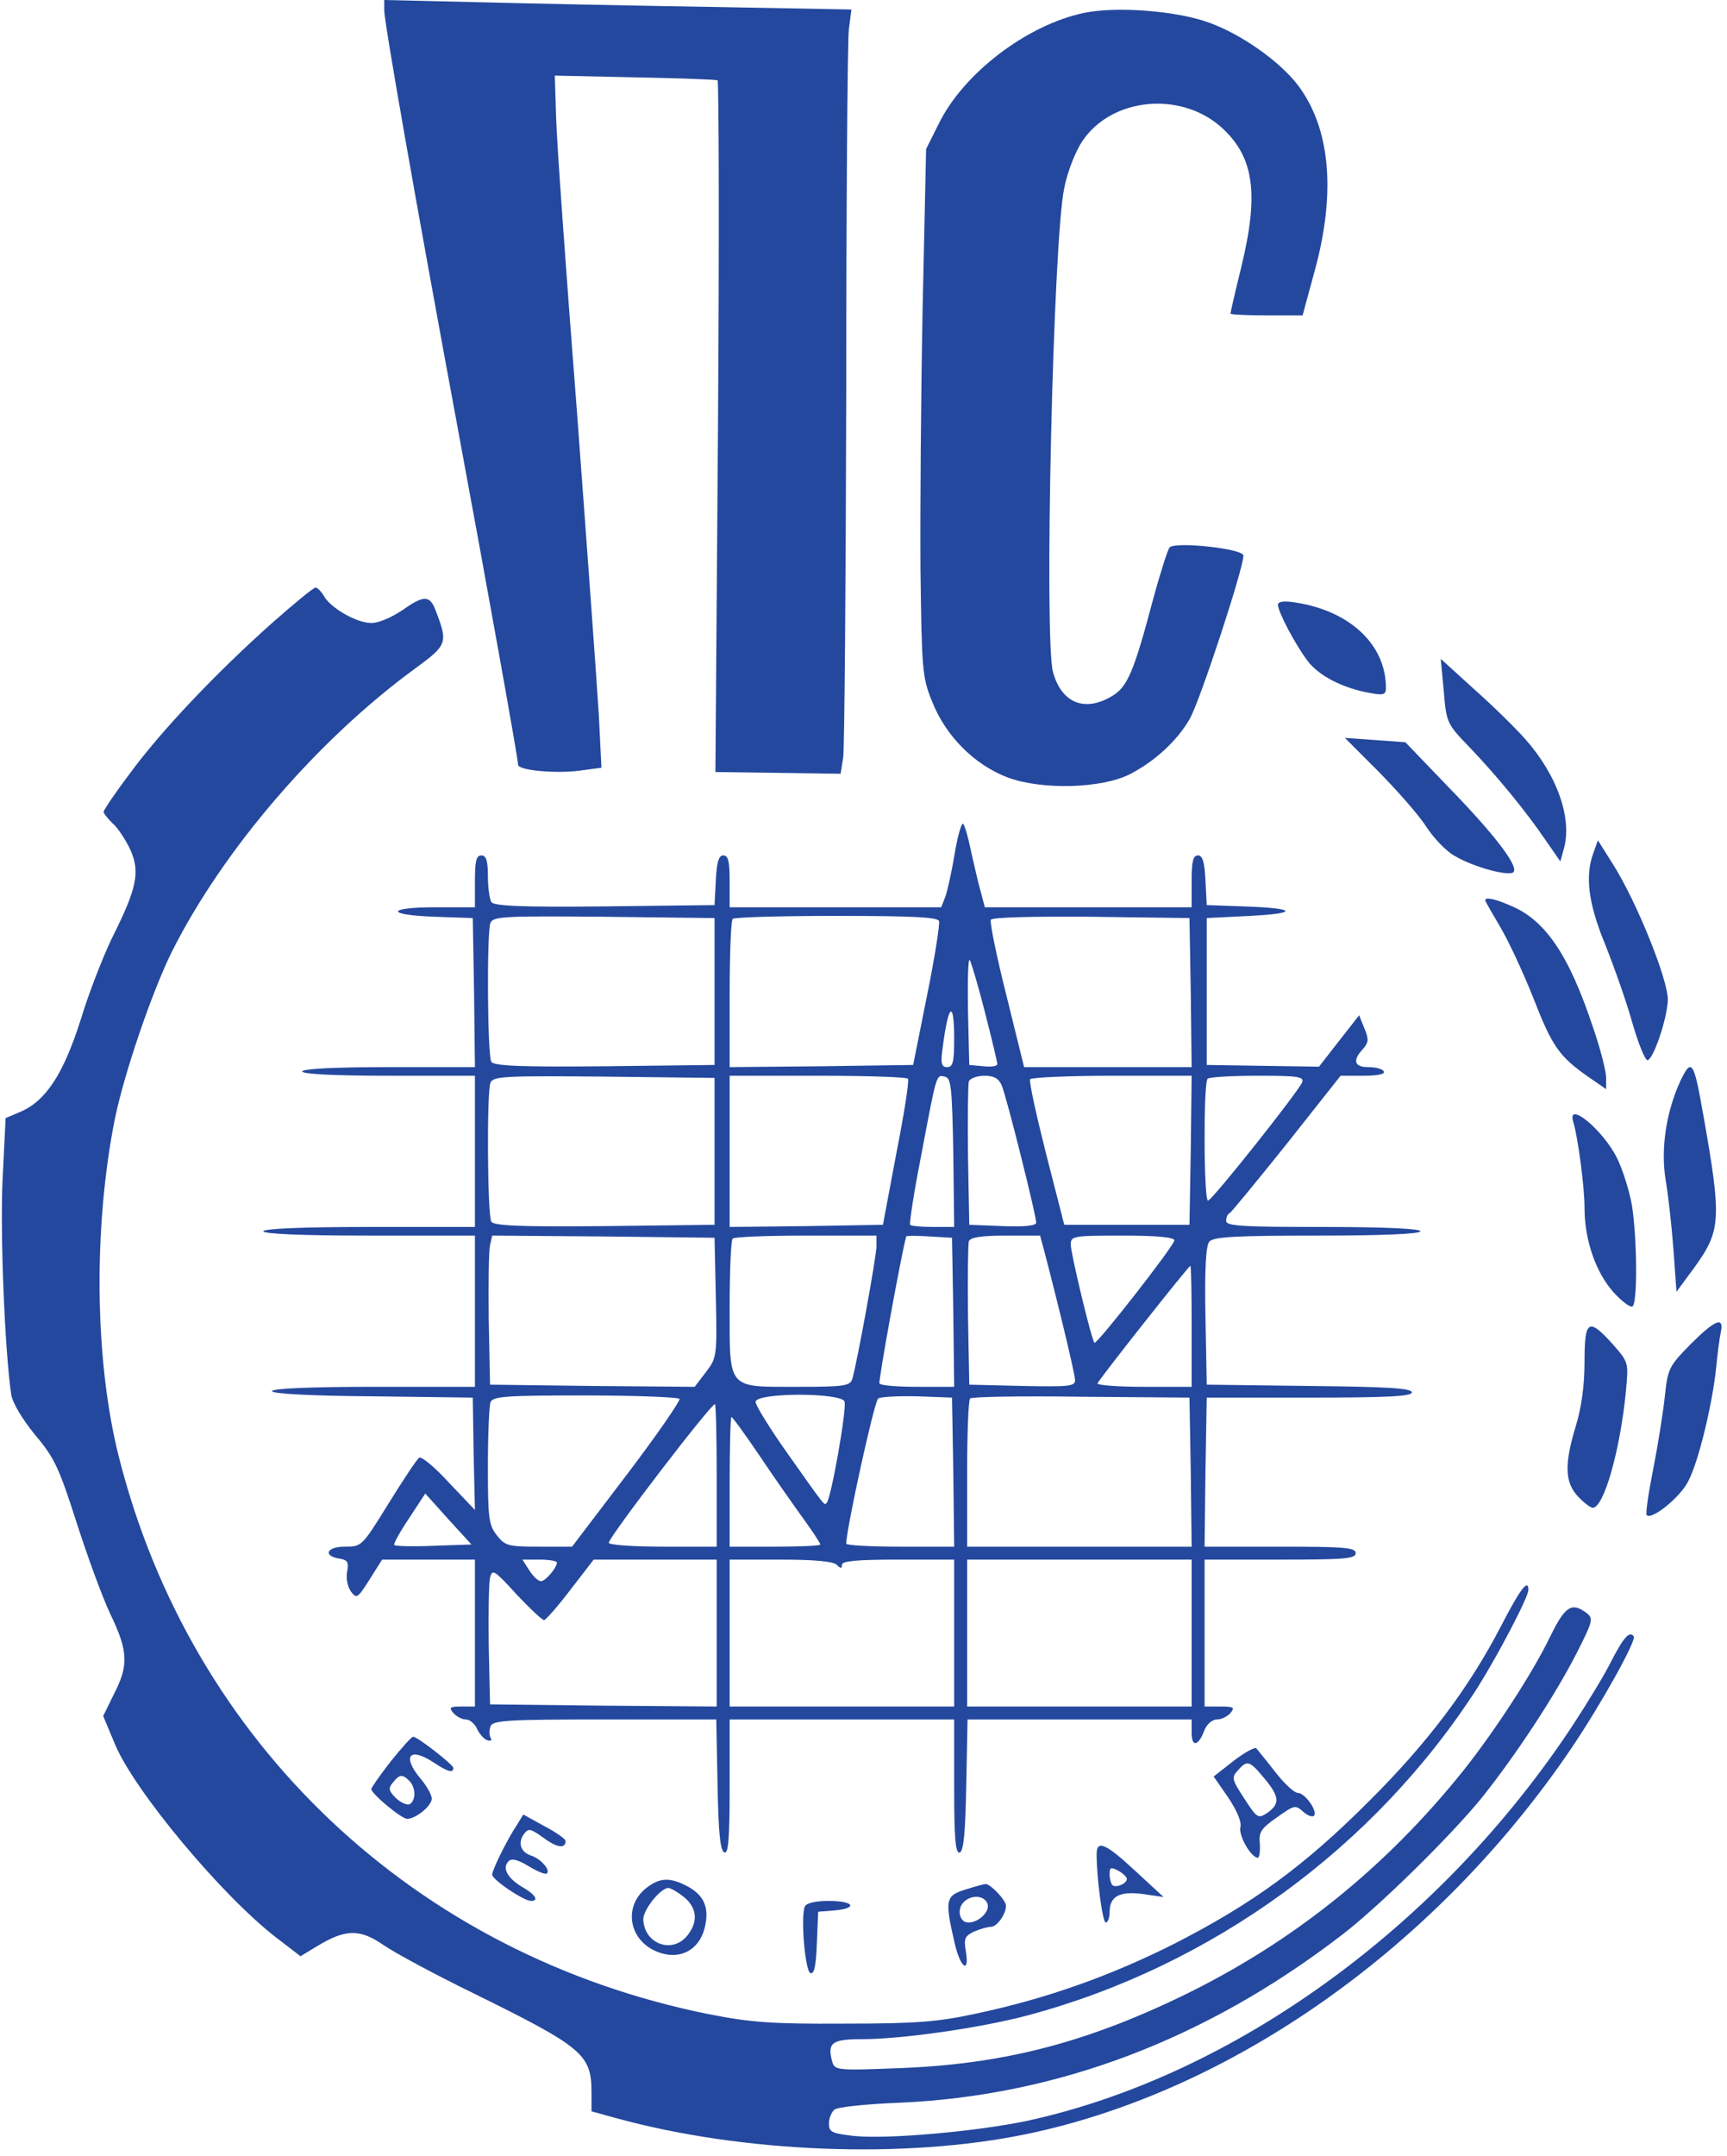 <?xml version="1.0" standalone="no"?>
<!DOCTYPE svg PUBLIC "-//W3C//DTD SVG 20010904//EN"
 "http://www.w3.org/TR/2001/REC-SVG-20010904/DTD/svg10.dtd">
<svg version="1.0" xmlns="http://www.w3.org/2000/svg"
 width="400pt" height="499pt" viewBox="0 0 400 499"
 preserveAspectRatio="xMidYMid meet">

<g transform="translate(0,499) scale(0.1,-0.1)"
fill="#24489e" stroke="none">
<path d="M890 4966 c0 -28 74 -449 170 -966 72 -388 140 -767 140 -780 0 -13
85 -21 141 -14 l52 7 -6 122 c-4 66 -27 384 -51 706 -25 321 -47 627 -48 679
l-3 95 185 -4 c102 -2 188 -5 192 -7 3 -2 4 -363 1 -803 l-6 -798 145 -2 145
-2 6 38 c3 21 6 398 7 838 0 440 3 821 6 846 l6 47 -328 6 c-181 3 -425 8
-541 11 l-213 5 0 -24z"/>
<path d="M2510 4960 c-132 -28 -279 -140 -336 -257 l-29 -58 -8 -365 c-4 -201
-6 -475 -5 -610 3 -231 4 -248 27 -304 32 -81 99 -147 176 -176 80 -29 217
-25 282 8 58 30 109 77 138 127 23 38 125 349 125 379 0 16 -157 33 -171 19
-4 -4 -22 -60 -39 -123 -44 -166 -59 -200 -94 -221 -63 -38 -117 -17 -137 55
-21 74 0 1001 26 1121 8 40 27 87 43 110 68 99 225 114 319 32 77 -68 90 -153
48 -325 -14 -57 -25 -105 -25 -108 0 -2 38 -4 84 -4 l83 0 28 103 c50 182 36
331 -39 430 -42 55 -130 117 -204 144 -75 28 -216 39 -292 23z"/>
<path d="M628 3546 c-129 -115 -255 -248 -327 -346 -34 -45 -61 -85 -61 -89 0
-4 10 -16 21 -27 12 -10 30 -38 41 -61 23 -52 15 -89 -42 -203 -20 -41 -54
-127 -73 -190 -40 -126 -81 -189 -141 -214 l-33 -14 -7 -142 c-6 -125 5 -396
20 -498 3 -19 25 -56 55 -93 45 -53 56 -77 96 -202 25 -78 60 -174 79 -214 41
-85 42 -118 8 -184 l-25 -51 28 -67 c46 -108 247 -349 373 -446 l56 -43 38 23
c66 40 99 41 154 3 26 -18 119 -68 207 -111 256 -126 275 -142 275 -231 l0
-43 58 -16 c292 -80 666 -95 948 -37 479 99 953 435 1264 894 70 104 150 248
144 258 -9 14 -23 -1 -51 -55 -14 -29 -54 -95 -88 -147 -307 -467 -787 -815
-1266 -919 -119 -25 -326 -43 -401 -35 -52 6 -58 9 -58 29 0 12 6 27 13 32 6
6 75 13 152 16 363 16 707 146 1020 386 85 64 256 232 328 321 79 99 169 236
219 334 38 75 39 80 22 93 -34 25 -49 15 -83 -54 -42 -87 -128 -218 -199 -308
-182 -228 -399 -402 -656 -526 -226 -109 -416 -157 -652 -166 -150 -6 -151 -5
-157 17 -11 42 1 50 69 50 93 0 275 26 384 55 427 114 805 389 1043 760 47 75
117 208 117 225 0 27 -19 2 -63 -83 -74 -143 -170 -271 -307 -407 -149 -149
-268 -236 -450 -329 -147 -74 -295 -127 -460 -162 -89 -19 -136 -23 -305 -23
-170 -1 -217 3 -314 22 -680 137 -1199 628 -1366 1291 -56 222 -59 530 -9 781
22 107 86 294 132 387 119 237 338 491 564 656 74 54 76 59 47 134 -13 35 -27
36 -75 2 -28 -19 -59 -32 -76 -31 -34 1 -94 36 -108 63 -6 10 -15 19 -19 19
-5 0 -51 -38 -103 -84z"/>
<path d="M2960 3590 c0 -16 39 -90 68 -129 26 -35 82 -64 145 -75 32 -6 37 -4
37 12 0 99 -82 177 -207 197 -29 5 -43 3 -43 -5z"/>
<path d="M3344 3390 c6 -74 8 -76 60 -130 65 -68 132 -150 176 -215 l34 -49 8
29 c20 70 -15 171 -90 255 -22 25 -75 77 -118 115 l-77 70 7 -75z"/>
<path d="M3193 3204 c43 -44 93 -100 110 -127 17 -26 46 -57 66 -68 45 -27
130 -49 137 -37 10 15 -45 87 -151 196 l-100 104 -70 5 -70 5 78 -78z"/>
<path d="M2211 3013 c-7 -42 -17 -87 -22 -100 l-9 -23 -245 0 -245 0 0 60 c0
46 -3 60 -15 60 -10 0 -15 -15 -17 -57 l-3 -58 -254 -3 c-197 -2 -256 1 -263
10 -4 7 -8 34 -8 61 0 35 -4 47 -15 47 -12 0 -15 -13 -15 -60 l0 -60 -90 0
c-116 0 -118 -18 -2 -22 l87 -3 3 -172 2 -173 -200 0 c-127 0 -200 -4 -200
-10 0 -6 73 -10 200 -10 l200 0 0 -175 0 -175 -245 0 c-157 0 -245 -4 -245
-10 0 -6 88 -10 245 -10 l245 0 0 -175 0 -175 -235 0 c-147 0 -235 -4 -235
-10 0 -6 89 -11 233 -12 l232 -3 2 -130 3 -130 -60 63 c-32 35 -63 61 -69 58
-5 -3 -37 -51 -71 -106 -62 -100 -62 -100 -102 -100 -42 0 -51 -22 -10 -28 17
-3 20 -8 16 -30 -3 -15 1 -35 9 -46 13 -17 15 -16 43 28 l29 46 108 0 107 0 0
-170 0 -170 -31 0 c-27 0 -30 -2 -19 -15 7 -8 20 -15 29 -15 9 0 21 -10 26
-22 6 -12 16 -24 24 -26 8 -3 11 0 7 6 -3 6 -3 17 0 26 5 14 38 16 265 16
l258 0 3 -152 c2 -110 6 -152 16 -156 9 -3 12 32 12 152 l0 156 260 0 260 0 0
-156 c0 -120 3 -155 13 -152 9 4 13 46 15 156 l3 152 259 0 260 0 0 -31 c0
-34 16 -31 30 7 6 14 18 24 29 24 10 0 24 7 31 15 11 13 7 15 -24 15 l-36 0 0
170 0 170 175 0 c149 0 175 2 175 15 0 13 -26 15 -175 15 l-175 0 2 173 3 172
238 0 c181 0 237 3 237 12 0 10 -57 13 -237 15 l-238 3 -3 159 c-2 108 1 163
9 172 9 11 59 14 250 14 153 0 239 4 239 10 0 6 -82 10 -225 10 -187 0 -225 2
-225 14 0 8 3 16 8 18 4 2 63 74 132 160 l125 158 53 0 c33 0 51 4 47 10 -3 6
-19 10 -36 10 -32 0 -37 15 -13 41 14 16 15 23 4 49 l-12 30 -47 -60 -46 -59
-130 2 -130 2 0 170 0 170 100 5 c116 6 108 18 -15 22 l-85 3 -3 58 c-2 42 -7
57 -17 57 -12 0 -15 -14 -15 -60 l0 -60 -240 0 -239 0 -10 38 c-6 20 -15 62
-22 92 -6 30 -14 58 -18 63 -4 4 -13 -28 -20 -70z m-556 -318 l0 -170 -254 -3
c-197 -2 -256 1 -263 10 -9 15 -11 299 -2 322 6 15 35 16 263 14 l256 -3 0
-170z m520 163 c2 -7 -10 -85 -28 -173 l-32 -160 -212 -3 -213 -2 0 168 c0 93
3 172 7 175 3 4 111 7 240 7 178 0 235 -3 238 -12z m583 -165 l2 -173 -194 0
-194 0 -41 166 c-23 91 -39 170 -36 175 4 6 97 8 233 7 l227 -3 3 -172z m-477
-45 c16 -62 29 -117 29 -121 0 -5 -15 -7 -32 -5 l-33 3 -3 124 c-1 69 0 122 4
119 3 -4 19 -57 35 -120z m-71 -63 c0 -53 -3 -65 -16 -65 -14 0 -16 8 -10 50
13 98 26 106 26 15z m-555 -260 l0 -170 -254 -3 c-197 -2 -256 1 -263 10 -9
15 -11 299 -2 322 6 15 35 16 263 14 l256 -3 0 -170z m448 168 c3 -5 -9 -82
-27 -173 l-31 -165 -178 -3 -177 -2 0 175 0 175 204 0 c113 0 207 -3 209 -7z
m105 -171 l2 -172 -48 0 c-27 0 -51 2 -54 5 -2 3 8 71 24 152 38 201 36 195
56 191 15 -3 17 -22 20 -176z m112 156 c11 -25 80 -301 80 -318 0 -7 -26 -10
-77 -8 l-78 3 -3 160 c-1 87 0 165 2 172 3 7 19 13 36 13 22 0 33 -6 40 -22z
m438 -150 l-3 -173 -145 0 -145 0 -42 164 c-23 91 -40 168 -37 173 3 4 88 8
190 8 l184 0 -2 -172z m258 157 c-8 -21 -209 -274 -218 -274 -10 -1 -11 273
-1 282 3 4 56 7 116 7 92 0 108 -2 103 -15z m-1358 -499 c3 -136 2 -139 -23
-172 l-26 -34 -237 2 -237 3 -3 150 c-1 83 0 160 3 173 l5 22 258 -2 257 -3 3
-139z m372 119 c0 -23 -45 -270 -56 -307 -5 -16 -20 -18 -126 -18 -165 0 -158
-8 -158 185 0 83 3 155 7 158 3 4 80 7 170 7 l163 0 0 -25z m178 -152 l2 -173
-84 0 c-47 0 -87 3 -89 8 -3 5 52 307 62 340 1 2 25 2 54 0 l52 -3 3 -172z
m211 140 c35 -134 71 -284 71 -298 0 -14 -16 -15 -122 -13 l-123 3 -3 160 c-1
87 0 165 2 172 4 9 29 13 85 13 l80 0 10 -37z m301 26 c0 -12 -180 -242 -185
-237 -7 6 -55 208 -55 227 0 20 5 21 120 21 81 0 120 -4 120 -11z m40 -199 l0
-140 -111 0 c-61 0 -109 4 -107 8 4 10 211 272 215 272 2 0 3 -63 3 -140z
m-1186 -168 c2 -4 -52 -83 -122 -175 l-127 -167 -77 0 c-71 0 -78 2 -97 26
-19 24 -21 40 -21 160 0 73 3 139 6 148 5 14 34 16 219 16 118 0 216 -4 219
-8z m382 -6 c6 -15 -31 -224 -41 -234 -6 -7 0 -15 -89 111 -42 59 -76 114 -76
122 0 22 198 22 206 1z m252 -163 l2 -173 -125 0 c-69 0 -125 3 -125 7 0 33
65 330 74 336 6 4 47 6 91 5 l80 -3 3 -172z m550 0 l2 -173 -260 0 -260 0 0
168 c0 93 3 172 7 175 3 4 119 6 257 4 l251 -2 3 -172z m-1098 -8 l0 -165
-125 0 c-69 0 -125 4 -125 9 0 13 236 321 246 321 2 0 4 -74 4 -165z m101 43
c34 -51 80 -116 101 -145 21 -29 38 -55 38 -58 0 -3 -47 -5 -105 -5 l-105 0 0
150 c0 83 2 150 4 150 3 0 33 -42 67 -92z m-756 -206 c-48 -2 -90 -1 -92 2 -2
2 13 30 34 61 l38 58 53 -59 54 -59 -87 -3z m285 -39 c-1 -13 -27 -43 -37 -43
-6 0 -18 11 -27 25 l-16 25 40 0 c22 0 40 -3 40 -7z m370 -163 l0 -170 -262 2
-263 3 -3 135 c-1 74 0 145 3 158 5 21 10 18 61 -38 31 -33 60 -60 64 -60 4 0
32 32 61 70 l54 70 142 0 143 0 0 -170z m278 158 c9 -9 12 -9 12 0 0 9 36 12
130 12 l130 0 0 -170 0 -170 -260 0 -260 0 0 170 0 170 118 0 c78 0 122 -4
130 -12z m822 -158 l0 -170 -260 0 -260 0 0 170 0 170 260 0 260 0 0 -170z"/>
<path d="M3691 3017 c-20 -53 -13 -116 26 -211 20 -50 49 -131 63 -181 14 -49
30 -89 36 -89 14 3 45 95 47 139 1 46 -72 228 -128 316 l-34 54 -10 -28z"/>
<path d="M3440 2906 c0 -2 16 -30 35 -62 19 -32 53 -105 76 -163 44 -113 60
-136 127 -183 l42 -29 0 27 c0 14 -13 66 -30 115 -56 169 -111 250 -192 283
-36 16 -58 20 -58 12z"/>
<path d="M3892 2488 c-33 -72 -46 -157 -34 -230 6 -35 14 -107 18 -161 l7 -97
42 57 c61 85 63 110 20 353 -22 125 -27 132 -53 78z"/>
<path d="M3644 2393 c11 -37 26 -150 26 -199 0 -74 26 -149 67 -195 19 -21 39
-36 44 -33 12 7 11 154 -1 233 -6 35 -22 85 -35 111 -33 66 -117 134 -101 83z"/>
<path d="M3915 1878 c-50 -51 -52 -56 -59 -120 -4 -38 -16 -113 -27 -169 -11
-55 -18 -103 -15 -106 12 -12 78 42 96 78 24 45 56 178 65 264 3 33 8 70 11
83 7 36 -15 26 -71 -30z"/>
<path d="M3670 1838 c0 -54 -7 -106 -20 -148 -27 -89 -26 -131 5 -164 13 -14
29 -26 34 -26 26 0 64 135 77 271 6 66 6 66 -31 108 -56 62 -65 56 -65 -41z"/>
<path d="M905 913 c-25 -32 -45 -61 -45 -64 0 -11 70 -69 83 -69 20 0 57 30
57 47 0 8 -11 28 -25 45 -45 53 -27 76 30 38 32 -21 45 -25 45 -12 -1 8 -83
72 -93 72 -4 0 -27 -26 -52 -57z m43 -45 c15 -15 16 -45 1 -54 -6 -3 -20 3
-32 14 -17 17 -18 23 -7 36 15 19 22 20 38 4z"/>
<path d="M2857 914 l-46 -36 34 -49 c20 -30 31 -56 28 -68 -5 -19 24 -70 40
-71 4 0 6 14 5 32 -3 27 3 36 39 61 41 29 43 30 62 13 10 -9 22 -13 25 -8 7
12 -22 52 -38 52 -8 0 -31 21 -52 48 -20 26 -40 50 -44 55 -3 4 -27 -9 -53
-29z m72 -41 c35 -42 36 -59 5 -80 -20 -13 -23 -11 -52 34 -29 44 -30 49 -15
65 22 25 27 23 62 -19z"/>
<path d="M1198 767 c-23 -34 -58 -105 -58 -116 0 -12 73 -61 90 -61 19 0 10
15 -20 32 -34 20 -48 44 -32 60 7 7 21 4 47 -12 20 -12 39 -20 42 -16 8 8 -15
34 -37 41 -24 8 -31 29 -17 49 11 15 15 14 46 -8 31 -23 51 -26 51 -7 0 4 -22
20 -49 34 l-49 27 -14 -23z"/>
<path d="M2540 698 c0 -58 14 -158 21 -158 5 0 9 11 9 24 0 37 23 49 77 42
l48 -7 -65 60 c-70 65 -90 73 -90 39z m70 -57 c0 -11 -26 -22 -34 -14 -3 4 -6
15 -6 25 0 16 3 17 20 8 11 -6 20 -15 20 -19z"/>
<path d="M1497 620 c-52 -41 -42 -116 19 -145 56 -26 107 0 118 61 8 41 -5 69
-44 89 -39 20 -62 19 -93 -5z m87 -21 c30 -24 34 -57 8 -89 -35 -44 -101 -19
-102 38 0 22 40 72 58 72 5 0 21 -9 36 -21z"/>
<path d="M2235 616 c-45 -14 -47 -24 -24 -123 13 -58 35 -74 26 -19 -5 29 -2
35 19 45 14 6 31 11 39 11 14 0 35 29 35 49 0 13 -37 51 -47 50 -5 0 -26 -6
-48 -13z m52 -32 c7 -18 -20 -44 -44 -44 -20 0 -27 28 -13 45 17 20 49 19 57
-1z"/>
<path d="M1864 577 c-10 -26 1 -150 13 -154 9 -3 13 17 15 69 l3 73 38 3 c55
5 45 22 -13 22 -33 0 -52 -5 -56 -13z"/>
</g>
</svg>
